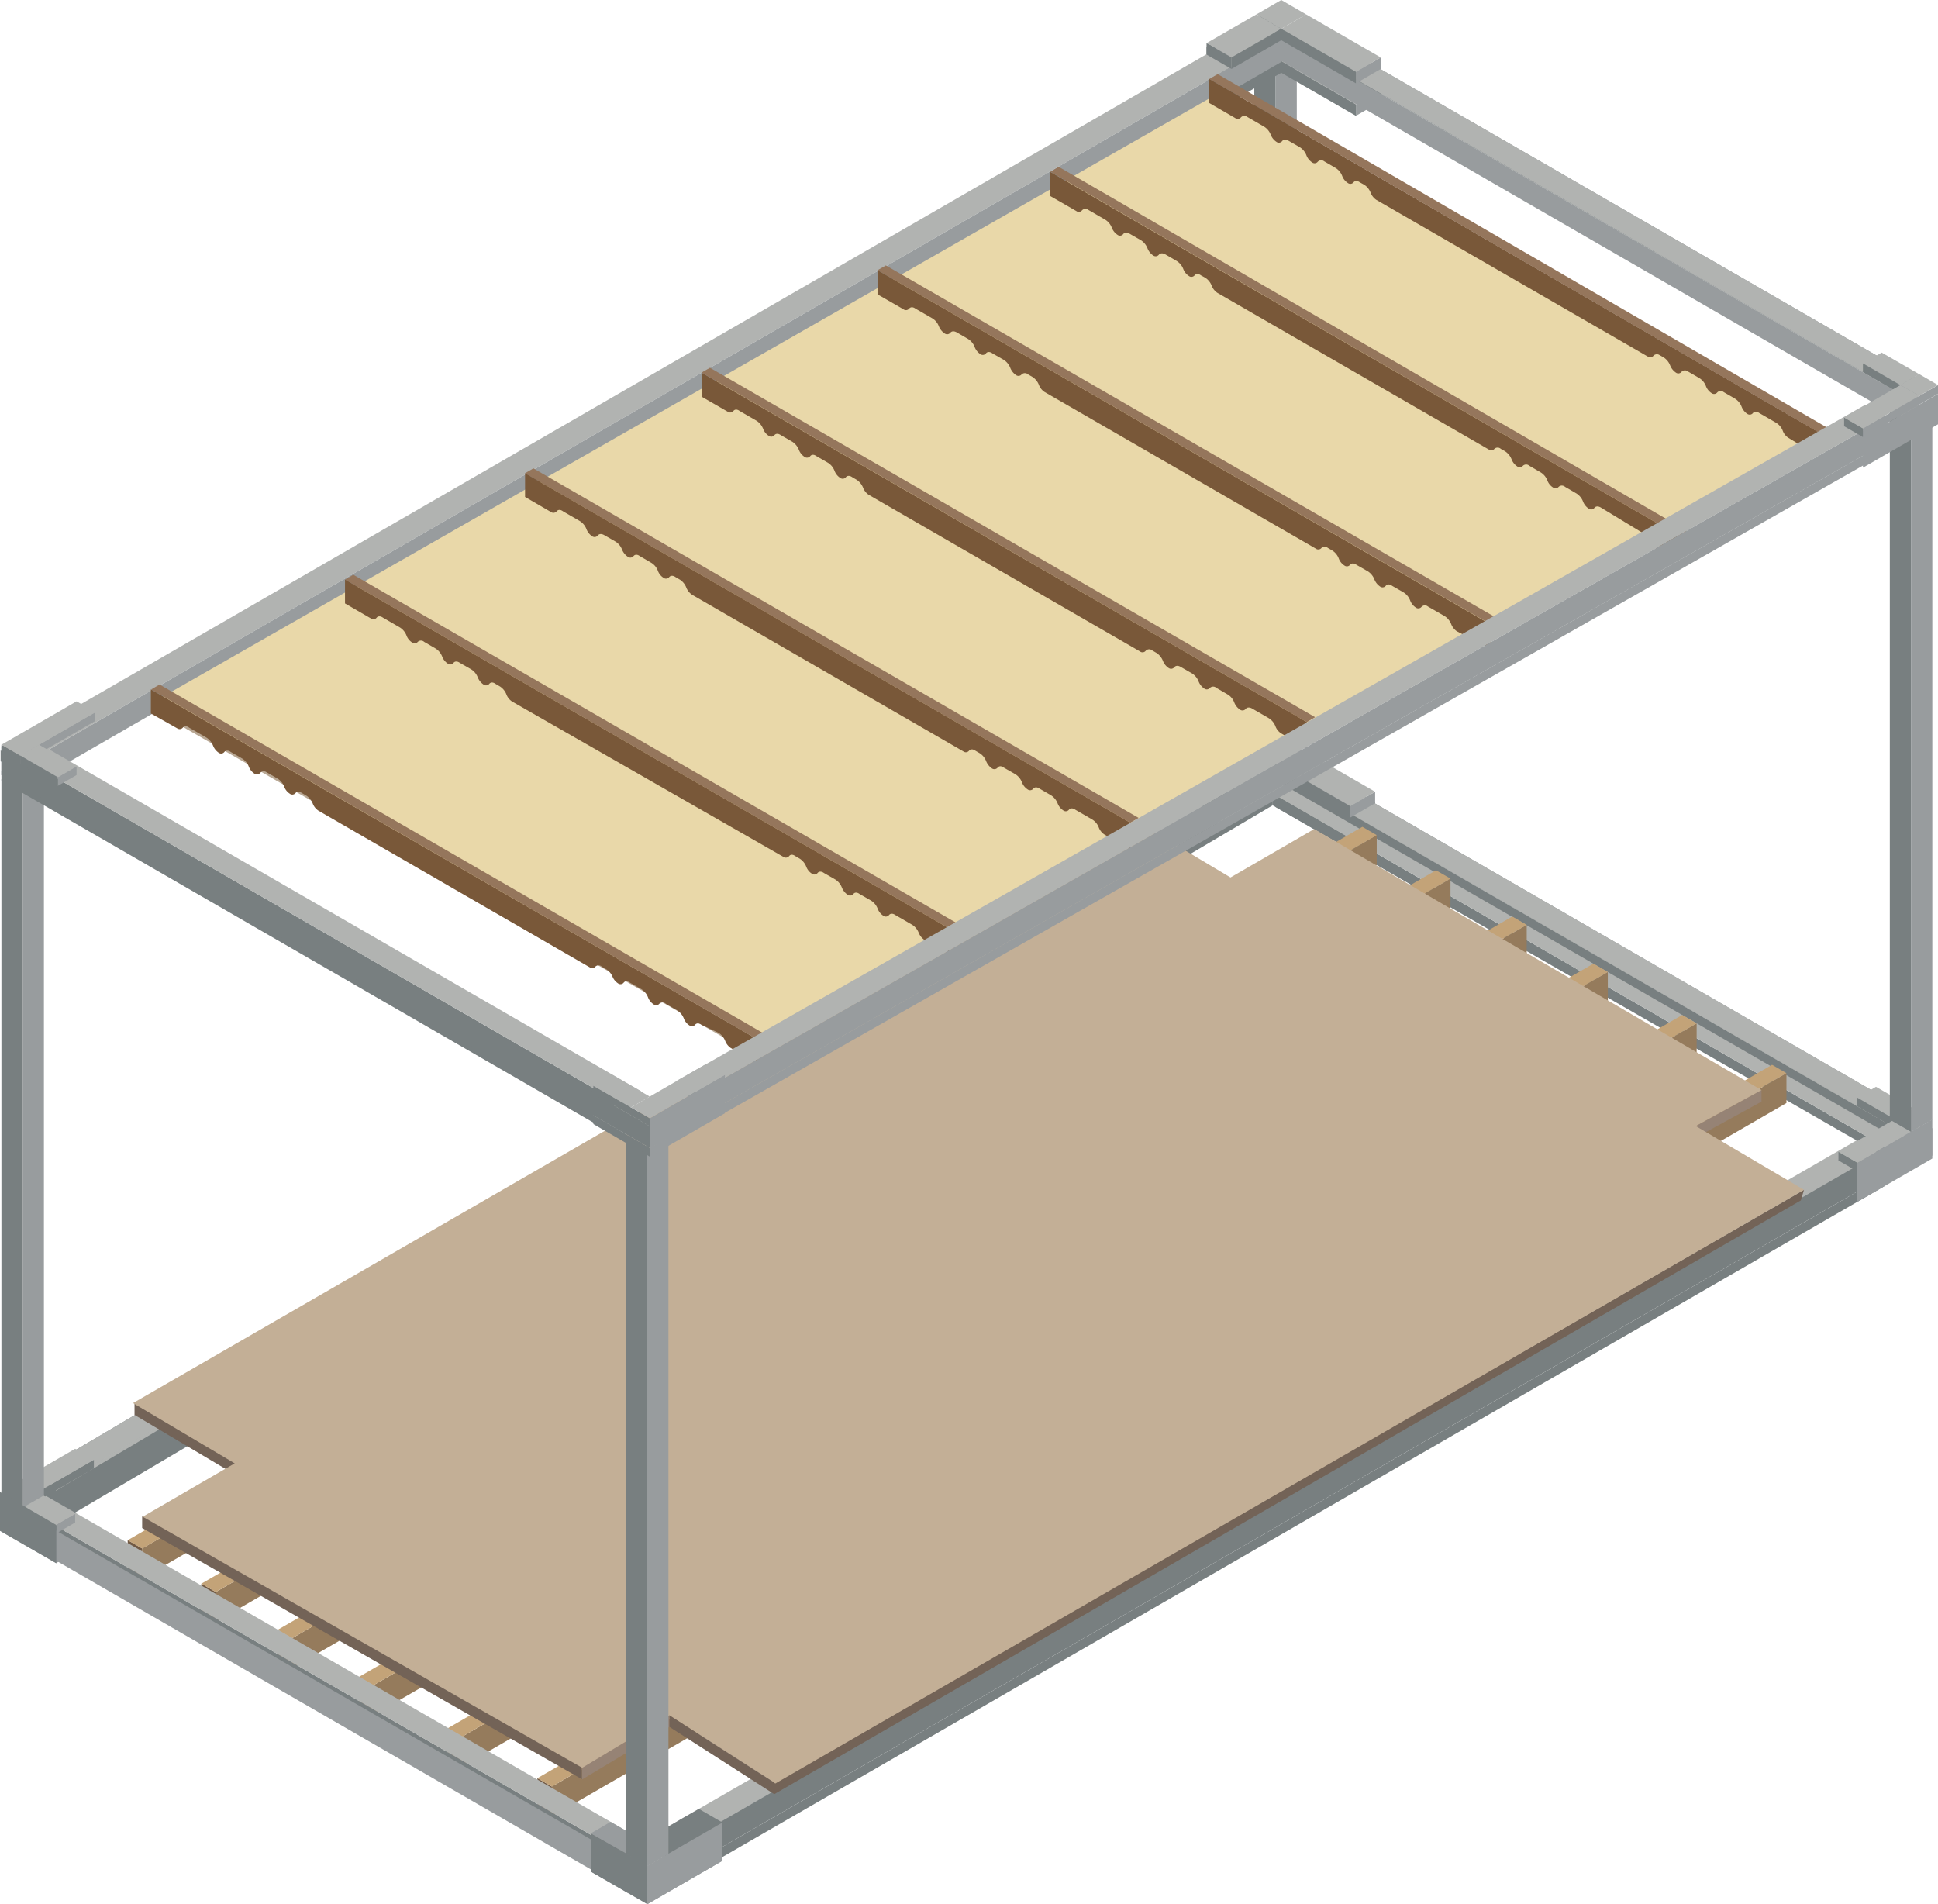 <svg xmlns="http://www.w3.org/2000/svg" width="218.4" height="214.58" viewBox="0 0 218.4 214.58"><polygon points="6.3 170.44 143.42 89.48 140.95 88.05 3.83 169.02 6.3 170.44" style="fill:#b1b3b1"/><polygon points="6.3 171.58 6.3 170.44 3.83 169.02 3.83 170.16 6.3 171.58" style="fill:#787f80"/><polygon points="6.3 171.58 143.42 90.61 143.42 89.48 6.3 170.44 6.3 171.58" style="fill:#989c9e"/><polygon points="3.83 169.02 140.95 88.05 140.95 85.21 3.83 166.17 3.83 169.02" style="fill:#787f80"/><polygon points="77.11 210.4 212 132.52 209.5 131.08 74.61 208.96 77.11 210.4" style="fill:#787f80"/><polygon points="74.61 210.11 74.61 208.96 77.11 210.4 77.11 211.55 74.61 210.11" style="fill:#787f80"/><polygon points="212.34 133.68 77.45 211.55 77.45 210.4 212.34 132.52 212.34 133.68" style="fill:#787f80"/><polygon points="77.45 207.47 212.34 129.6 209.84 128.15 74.25 206.44 77.45 207.47" style="fill:#b1b3b1"/><polygon points="74.61 207.18 74.61 206.03 77.11 207.47 77.11 208.63 74.61 207.18" style="fill:#787f80"/><polygon points="212.34 132.52 77.45 210.4 77.45 207.51 212.34 130.25 212.34 132.52" style="fill:#787f80"/><polygon points="77.11 211.28 76.11 210.71 76.11 207.82 77.11 208.4 77.11 211.28" style="fill:#787f80"/><polygon points="6.3 167.59 143.42 86.62 140.95 85.2 3.83 166.16 6.3 167.59" style="fill:#b1b3b1"/><polygon points="6.3 171.58 6.3 167.59 3.83 166.16 3.83 170.16 6.3 171.58" style="fill:#787f80"/><polygon points="6.3 171.72 143.42 90.75 143.42 86.62 5.3 168.58 6.3 171.72" style="fill:#787f80"/><polygon points="37.88 165.99 26.95 159.44 26.67 156.11 38.88 162.71 37.88 165.99" style="fill:#787f80"/><polygon points="91.06 196.54 82.72 191.54 82.72 188.54 94.07 194.8 91.06 196.54" style="fill:#787f80"/><polygon points="138.14 92.89 143.75 89.65 140.94 88.03 135.34 91.27 138.14 92.89" style="fill:#b1b3b1"/><polygon points="152.16 95.8 152.16 94.5 154.97 92.88 154.97 94.18 152.16 95.8" style="fill:#989c9e"/><polygon points="152.16 94.51 143.75 89.65 146.55 88.03 154.97 92.89 152.16 94.51" style="fill:#b1b3b1"/><polygon points="152.16 95.8 143.75 90.94 143.75 89.64 152.16 94.5 152.16 95.8" style="fill:#787f80"/><polygon points="143.75 89.65 140.94 88.03 143.75 86.41 146.55 88.03 143.75 89.65" style="fill:#b1b3b1"/><polygon points="154.97 93.8 146.5 88.92 146.5 85.49 154.97 90.38 154.97 93.8" style="fill:#787f80"/><polygon points="143.8 87.03 135.34 91.91 135.34 88 143.8 83.11 143.8 87.03" style="fill:#787f80"/><polygon points="215.51 128.27 145.81 88.03 145.81 85.27 215.51 125.52 215.51 128.27" style="fill:#787f80"/><polygon points="213.12 130.75 143.42 90.75 143.42 89.41 213.12 129.65 213.12 130.75" style="fill:#787f80"/><polygon points="213.12 129.65 143.42 89.41 145.8 88.03 215.51 128.27 213.12 129.65" style="fill:#b1b3b1"/><polygon points="213.12 130.75 213.12 129.65 215.51 128.27 215.51 129.37 213.12 130.75" style="fill:#989c9e"/><polygon points="213.12 127.97 143.42 87.73 143.42 86.63 213.12 126.87 213.12 127.97" style="fill:#787f80"/><polygon points="213.12 126.87 143.42 86.63 145.8 85.25 215.51 125.49 213.12 126.87" style="fill:#b1b3b1"/><polygon points="213.12 127.97 213.12 126.87 215.51 125.49 215.51 126.59 213.12 127.97" style="fill:#989c9e"/><polygon points="214.55 126.07 215.51 125.52 215.51 128.27 214.55 128.82 214.55 126.07" style="fill:#989c9e"/><polygon points="138.14 89.22 143.75 85.98 140.94 84.36 135.34 87.6 138.14 89.22" style="fill:#b1b3b1"/><polygon points="143.75 87.28 138.14 90.51 138.14 89.22 143.75 85.98 143.75 87.28" style="fill:#989c9e"/><polygon points="135.34 88.89 135.34 87.6 138.14 89.22 138.14 90.51 135.34 88.89" style="fill:#787f80"/><polygon points="152.16 92.13 152.16 90.84 154.97 89.22 154.97 90.51 152.16 92.13" style="fill:#989c9e"/><polygon points="152.16 90.84 143.75 85.98 146.55 84.36 154.97 89.22 152.16 90.84" style="fill:#b1b3b1"/><polygon points="152.16 92.13 143.75 87.27 143.75 85.98 152.16 90.84 152.16 92.13" style="fill:#787f80"/><polygon points="143.75 85.98 140.94 84.36 143.75 82.74 146.55 84.36 143.75 85.98" style="fill:#b1b3b1"/><polygon points="213.53 126.14 209.3 123.7 211.41 122.47 215.65 124.92 213.53 126.14" style="fill:#b1b3b1"/><polygon points="209.3 124.67 213.53 127.12 213.53 126.14 209.3 123.69 209.3 124.67" style="fill:#787f80"/><polygon points="16.02 177.87 14.39 176.93 14.39 173.55 16.02 174.49 16.02 177.87" style="fill:#725a44"/><polygon points="16.01 177.87 16.01 174.49 155.15 94.1 155.15 97.47 16.01 177.87" style="fill:#957b5c"/><polygon points="16.02 174.5 14.39 173.56 153.53 93.17 155.15 94.11 16.02 174.5" style="fill:#c3a378"/><polygon points="24.32 182.77 22.69 181.83 22.69 178.46 24.32 179.4 24.32 182.77" style="fill:#725a44"/><polygon points="24.32 182.77 24.32 179.4 163.46 99 163.46 102.38 24.32 182.77" style="fill:#957b5c"/><polygon points="24.32 179.4 22.69 178.46 161.83 98.07 163.46 99.01 24.32 179.4" style="fill:#c3a378"/><polygon points="32.91 187.98 31.28 187.04 31.28 183.67 32.91 184.61 32.91 187.98" style="fill:#725a44"/><polygon points="32.91 187.98 32.91 184.61 172.05 104.22 172.05 107.59 32.91 187.98" style="fill:#957b5c"/><polygon points="32.91 184.61 31.28 183.67 170.42 103.28 172.05 104.22 32.91 184.61" style="fill:#c3a378"/><polygon points="42.05 193.29 40.43 192.35 40.43 188.98 42.05 189.92 42.05 193.29" style="fill:#725a44"/><polygon points="42.05 193.29 42.05 189.92 181.19 109.52 181.19 112.9 42.05 193.29" style="fill:#957b5c"/><polygon points="42.05 189.92 40.43 188.98 179.56 108.59 181.19 109.53 42.05 189.92" style="fill:#c3a378"/><polygon points="52.06 199.08 50.43 198.14 50.43 194.77 52.06 195.71 52.06 199.08" style="fill:#725a44"/><polygon points="52.06 199.08 52.06 195.71 191.2 115.32 191.2 118.69 52.06 199.08" style="fill:#957b5c"/><polygon points="52.06 195.71 50.43 194.77 189.57 114.38 191.2 115.32 52.06 195.71" style="fill:#c3a378"/><polygon points="62.19 204.69 60.56 203.75 60.56 200.38 62.19 201.32 62.19 204.69" style="fill:#725a44"/><polygon points="62.19 204.69 62.19 201.32 201.32 120.93 201.32 124.3 62.19 204.69" style="fill:#957b5c"/><polygon points="62.19 201.32 60.56 200.38 199.7 119.99 201.32 120.93 62.19 201.32" style="fill:#c3a378"/><polygon points="191.1 128.2 191.1 126.89 198.51 122.83 198.51 124.14 191.1 128.2" style="fill:#968375"/><polygon points="15.16 158.14 26.48 164.85 26.48 166.16 15.16 159.44 15.16 158.14" style="fill:#736357"/><polygon points="202.94 135.27 203.3 134.08 87.25 200.87 87.25 202.18 202.94 135.27" style="fill:#736357"/><polygon points="198.51 122.84 148.1 93.42 138.67 98.88 128.32 92.71 14.99 158.11 26.45 164.9 16.02 170.95 65.58 199.26 75.44 193.33 87.37 200.98 203.3 134.08 191.1 126.89 198.51 122.84" style="fill:#c3af96"/><polygon points="65.58 200.5 16.02 172.19 16.02 170.88 65.58 199.19 65.58 200.5" style="fill:#736357"/><polygon points="65.59 200.53 65.59 199.22 75.44 193.29 75.44 194.6 65.59 200.53" style="fill:#968375"/><polygon points="75.44 193.29 87.25 200.87 87.25 202.18 75.44 194.6 75.44 193.29" style="fill:#736357"/><polygon points="6.35 176.13 6.35 175.16 8.47 173.94 8.47 174.91 6.35 176.13" style="fill:#989c9e"/><polygon points="6.35 175.16 2.12 172.72 4.24 171.49 8.47 173.94 6.35 175.16" style="fill:#b1b3b1"/><polygon points="2.12 173.69 6.35 176.13 6.35 175.16 2.12 172.71 2.12 173.69" style="fill:#787f80"/><polygon points="2.12 173.69 2.12 172.72 0 171.49 0 172.47 2.12 173.69" style="fill:#787f80"/><polygon points="6.35 175.24 0 171.57 0 169.13 6.35 172.79 6.35 175.24" style="fill:#787f80"/><polygon points="217.76 130.55 209.3 135.44 209.3 134.46 217.76 129.57 217.76 130.55" style="fill:#989c9e"/><polygon points="215.65 129.33 215.65 128.35 213.53 129.57 213.53 130.55 215.65 129.33" style="fill:#989c9e"/><polygon points="215.65 130.78 217.76 129.56 215.65 128.34 213.53 129.56 215.65 130.78" style="fill:#b1b3b1"/><polygon points="217.76 130.21 209.3 135.1 209.3 131.03 217.76 126.14 217.76 130.21" style="fill:#989c9e"/><polygon points="215.65 125.89 215.65 124.92 213.53 126.14 213.53 127.12 215.65 125.89" style="fill:#989c9e"/><polygon points="209.3 131.99 209.3 131.01 207.18 129.79 207.18 130.77 209.3 131.99" style="fill:#787f80"/><polygon points="209.3 131.02 215.65 127.35 213.53 126.13 207.18 129.79 209.3 131.02" style="fill:#b1b3b1"/><polygon points="215.65 127.35 217.76 126.13 215.65 124.91 213.53 126.13 215.65 127.35" style="fill:#b1b3b1"/><polygon points="143.75 85.91 143.75 5.2 146.14 3.82 146.14 84.53 143.75 85.91" style="fill:#989c9e"/><polygon points="143.75 85.91 143.75 5.2 141.35 3.82 141.35 84.53 143.75 85.91" style="fill:#787f80"/><polygon points="215.37 127.55 215.37 46.84 217.76 45.46 217.76 126.17 215.37 127.55" style="fill:#989c9e"/><polygon points="215.37 127.55 215.37 46.84 212.97 45.46 212.97 126.17 215.37 127.55" style="fill:#787f80"/><polygon points="138.78 10.14 144.39 6.91 141.59 5.29 135.97 8.53 138.78 10.14" style="fill:#b1b3b1"/><polygon points="144.39 8.2 138.78 11.44 138.78 10.14 144.39 6.9 144.39 8.2" style="fill:#787f80"/><polygon points="135.97 9.82 135.97 8.52 138.78 10.14 138.78 11.44 135.97 9.82" style="fill:#787f80"/><polygon points="152.8 13.05 152.8 11.76 155.61 10.14 155.61 11.44 152.8 13.05" style="fill:#989c9e"/><polygon points="152.8 11.76 144.39 6.91 147.19 5.29 155.61 10.14 152.8 11.76" style="fill:#b1b3b1"/><polygon points="152.8 13.05 144.39 8.2 144.39 6.9 152.8 11.76 152.8 13.05" style="fill:#787f80"/><polygon points="144.39 6.91 141.59 5.29 144.39 3.67 147.19 5.29 144.39 6.91" style="fill:#989c9e"/><polygon points="155.61 11.06 147.14 6.17 147.14 2.75 155.61 7.64 155.61 11.06" style="fill:#787f80"/><polygon points="144.44 4.28 135.97 9.17 135.97 5.26 144.44 0.37 144.44 4.28" style="fill:#787f80"/><polygon points="216.15 45.53 146.44 5.29 146.44 2.53 216.15 42.77 216.15 45.53" style="fill:#787f80"/><polygon points="213.76 46.91 144.06 6.66 146.44 5.29 216.15 45.53 213.76 46.91" style="fill:#989c9e"/><polygon points="213.76 48.01 213.76 46.91 216.15 45.53 216.15 46.63 213.76 48.01" style="fill:#989c9e"/><polygon points="213.76 44.13 144.06 3.88 146.44 2.5 216.15 42.75 213.76 44.13" style="fill:#b1b3b1"/><polygon points="213.76 45.23 213.76 44.13 216.15 42.75 216.15 43.85 213.76 45.23" style="fill:#989c9e"/><polygon points="215.19 43.33 216.15 42.77 216.15 45.53 215.19 46.08 215.19 43.33" style="fill:#989c9e"/><polygon points="209.3 134.45 217.76 129.56 217.76 127.12 209.3 132.01 209.3 134.45" style="fill:#989c9e"/><polygon points="69.7 212.46 0 172.21 0 171.11 69.7 211.35 69.7 212.46" style="fill:#989c9e"/><polygon points="69.7 211.35 0 171.11 2.39 169.73 72.09 209.97 69.7 211.35" style="fill:#989c9e"/><polygon points="69.7 212.46 69.7 211.35 72.09 209.97 72.09 211.08 69.7 212.46" style="fill:#989c9e"/><polygon points="69.7 209.68 0 169.43 0 168.33 69.7 208.57 69.7 209.68" style="fill:#787f80"/><polygon points="69.7 208.57 0 168.33 2.39 166.95 72.09 207.19 69.7 208.57" style="fill:#b1b3b1"/><polygon points="69.7 209.68 69.7 208.57 72.09 207.19 72.09 208.3 69.7 209.68" style="fill:#989c9e"/><polygon points="69.7 211.83 0 171.59 0 168.83 69.7 209.08 69.7 211.83" style="fill:#989c9e"/><polygon points="2.69 86.09 144.41 4.27 141.79 2.75 0.07 84.57 2.69 86.09" style="fill:#b1b3b1"/><polygon points="2.69 87.3 2.69 86.09 0.07 84.57 0.07 85.79 2.69 87.3" style="fill:#787f80"/><polygon points="2.69 88.79 144.41 6.97 144.41 4.27 2.69 86.09 2.69 88.79" style="fill:#989c9e"/><polygon points="85.25 117.06 18.24 78.57 137.55 10.37 204.56 48.86 85.25 117.06" style="fill:#e9d8a9"/><polygon points="85.25 119.04 18.24 80.55 18.24 78.58 85.25 117.07 85.25 119.04" style="fill:#b8a793"/><polygon points="85.25 119.04 85.25 117.07 204.56 48.87 204.56 50.83 85.25 119.04" style="fill:#d1c4ac"/><polygon points="85.25 117.07 17.04 77.69 17.98 77.14 86.19 116.53 85.25 117.07" style="fill:#95765c"/><path d="M85.25,117.07,17,77.69V80.4L20,82.09A.47.47,0,0,0,20.6,82c.15-.2.42-.23.72,0l1.91,1.1A1.91,1.91,0,0,1,24,84a1.74,1.74,0,0,0,.64.82h0a.46.46,0,0,0,.64-.08c.16-.19.42-.22.73,0l1.29.74a1.85,1.85,0,0,1,.73.89,1.7,1.7,0,0,0,.64.81h0a.46.46,0,0,0,.64-.07A.52.52,0,0,1,30,87l1.3.75a1.82,1.82,0,0,1,.72.88,1.61,1.61,0,0,0,.64.81h0a.46.46,0,0,0,.64-.07c.15-.19.42-.22.73,0l.48.28a1.85,1.85,0,0,1,.73.89,1.7,1.7,0,0,0,.64.81l30.57,17.65a.46.46,0,0,0,.64-.07.53.53,0,0,1,.73,0l.48.28A1.85,1.85,0,0,1,69,110a1.7,1.7,0,0,0,.64.81h0a.46.46,0,0,0,.64-.07c.15-.2.42-.23.72,0l1.3.74a1.89,1.89,0,0,1,.72.89,1.65,1.65,0,0,0,.64.81h0a.46.46,0,0,0,.64-.07.53.53,0,0,1,.73,0l1.29.75a1.88,1.88,0,0,1,.73.88,1.61,1.61,0,0,0,.64.81h0a.46.46,0,0,0,.64-.07c.15-.19.42-.22.72,0L81,116.4a1.89,1.89,0,0,1,.72.89,1.71,1.71,0,0,0,.64.81l2.92,1.69Z" style="fill:#795839"/><polygon points="204.97 48.74 136.28 8.9 137.22 8.35 205.91 48.19 204.97 48.74" style="fill:#95765c"/><path d="M205,48.74,136.28,8.9v2.71l2.92,1.69a.46.46,0,0,0,.64-.07.53.53,0,0,1,.73-.05l1.9,1.1a1.85,1.85,0,0,1,.73.89,1.7,1.7,0,0,0,.64.81h0a.46.46,0,0,0,.64-.07c.15-.2.42-.23.73-.05l1.29.74a1.89,1.89,0,0,1,.72.89,1.71,1.71,0,0,0,.64.81h0a.46.46,0,0,0,.64-.07.54.54,0,0,1,.73-.05l1.29.75a1.83,1.83,0,0,1,.73.88,1.61,1.61,0,0,0,.64.81h0a.46.46,0,0,0,.64-.07c.15-.19.42-.22.72,0l.49.27a1.89,1.89,0,0,1,.72.89,1.71,1.71,0,0,0,.64.81l30.58,17.65a.46.46,0,0,0,.64-.07A.53.53,0,0,1,187,40l.49.28a1.89,1.89,0,0,1,.72.89,1.76,1.76,0,0,0,.64.81h0a.46.46,0,0,0,.64-.07.53.53,0,0,1,.73-.05l1.29.75a1.84,1.84,0,0,1,.73.88,1.61,1.61,0,0,0,.64.81h0a.46.46,0,0,0,.64-.07.53.53,0,0,1,.72-.05l1.29.75a1.87,1.87,0,0,1,.73.88,1.68,1.68,0,0,0,.64.82h0a.46.46,0,0,0,.64-.08c.15-.19.42-.22.73,0l1.9,1.1a1.78,1.78,0,0,1,.73.88,1.61,1.61,0,0,0,.64.81L205,51.45Z" style="fill:#795839"/><polygon points="189.2 60.38 118.37 19.35 119.31 18.8 190.14 59.84 189.2 60.38" style="fill:#95765c"/><path d="M189.2,60.38l-70.83-41v2.72l2.92,1.68a.46.46,0,0,0,.64-.07.53.53,0,0,1,.73-.05l1.9,1.1a1.85,1.85,0,0,1,.73.89,1.7,1.7,0,0,0,.64.81h0a.46.46,0,0,0,.64-.07c.15-.2.42-.23.73-.05l1.29.74a1.89,1.89,0,0,1,.72.89,1.71,1.71,0,0,0,.64.81h0a.46.46,0,0,0,.64-.07c.15-.19.42-.22.73-.05l1.29.75a1.87,1.87,0,0,1,.73.88,1.61,1.61,0,0,0,.64.81h0a.46.46,0,0,0,.64-.07c.15-.19.42-.22.72,0l.49.27a1.89,1.89,0,0,1,.72.89,1.71,1.71,0,0,0,.64.81l30.58,17.65a.46.46,0,0,0,.64-.07.53.53,0,0,1,.72,0l.49.28a1.89,1.89,0,0,1,.72.89,1.7,1.7,0,0,0,.64.81h0a.46.46,0,0,0,.64-.07.53.53,0,0,1,.73,0l1.29.75a1.84,1.84,0,0,1,.73.88,1.61,1.61,0,0,0,.64.81h0a.46.46,0,0,0,.64-.07.53.53,0,0,1,.72,0l1.29.75a1.85,1.85,0,0,1,.73.89,1.7,1.7,0,0,0,.64.81h0a.46.46,0,0,0,.64-.07c.15-.2.42-.23.73-.05l4.51,2.74a1.85,1.85,0,0,1,.73.89,1.65,1.65,0,0,0,.64.81l2.92,1.69Z" style="fill:#795839"/><polygon points="168.04 70.38 98.89 30.45 99.83 29.91 168.99 69.83 168.04 70.38" style="fill:#95765c"/><path d="M168,70.38,98.89,30.45v2.72l2.92,1.68a.46.46,0,0,0,.64-.07c.15-.19.42-.22.72,0l1.91,1.1a1.77,1.77,0,0,1,.72.88,1.73,1.73,0,0,0,.65.81h0a.46.46,0,0,0,.64-.07c.15-.19.41-.22.72-.05l1.29.75a1.87,1.87,0,0,1,.73.88,1.68,1.68,0,0,0,.64.82h0a.46.46,0,0,0,.64-.08c.15-.19.42-.22.73,0l1.29.74a1.89,1.89,0,0,1,.72.89,1.76,1.76,0,0,0,.64.81h0a.46.46,0,0,0,.64-.07.54.54,0,0,1,.73,0l.48.28a1.87,1.87,0,0,1,.73.88,1.68,1.68,0,0,0,.64.82l30.57,17.65a.46.46,0,0,0,.64-.07c.15-.2.42-.23.73,0l.48.28a1.83,1.83,0,0,1,.73.88,1.61,1.61,0,0,0,.64.81h0a.46.46,0,0,0,.64-.07c.15-.19.42-.22.73,0l1.29.74a1.89,1.89,0,0,1,.72.89,1.76,1.76,0,0,0,.64.81h0a.46.46,0,0,0,.64-.07c.16-.2.42-.23.73,0l1.29.74a1.85,1.85,0,0,1,.73.89,1.65,1.65,0,0,0,.64.81h0a.46.46,0,0,0,.64-.07.52.52,0,0,1,.72-.05l1.91,1.1a1.89,1.89,0,0,1,.72.89,1.76,1.76,0,0,0,.64.81L168,73.1Z" style="fill:#795839"/><polygon points="147.27 81.37 79.06 41.98 80 41.44 148.21 80.82 147.27 81.37" style="fill:#95765c"/><path d="M147.27,81.37,79.06,42V44.7L82,46.39a.47.47,0,0,0,.64-.07c.15-.2.42-.23.72,0l1.91,1.1a1.91,1.91,0,0,1,.72.88,1.61,1.61,0,0,0,.64.81h0a.46.46,0,0,0,.64-.07c.15-.19.42-.22.73,0l1.29.74a1.91,1.91,0,0,1,.73.89,1.7,1.7,0,0,0,.64.81h0a.47.47,0,0,0,.64-.07c.15-.2.42-.23.72,0l1.29.74a1.85,1.85,0,0,1,.73.89,1.65,1.65,0,0,0,.64.81h0a.46.46,0,0,0,.64-.07c.15-.19.42-.22.73,0l.48.28a1.91,1.91,0,0,1,.73.89,1.7,1.7,0,0,0,.64.81l30.57,17.65a.46.46,0,0,0,.64-.07.53.53,0,0,1,.73-.05l.48.28a1.91,1.91,0,0,1,.73.89,1.7,1.7,0,0,0,.64.81h0a.47.47,0,0,0,.64-.07c.15-.2.42-.23.72-.05l1.29.74a1.85,1.85,0,0,1,.73.89,1.7,1.7,0,0,0,.64.81h0a.46.46,0,0,0,.64-.07.53.53,0,0,1,.73,0l1.29.75a1.77,1.77,0,0,1,.72.88,1.72,1.72,0,0,0,.64.81h0a.47.47,0,0,0,.65-.07c.15-.19.41-.22.72-.05l1.9,1.1a1.85,1.85,0,0,1,.73.89,1.65,1.65,0,0,0,.64.81l2.92,1.69Z" style="fill:#795839"/><polygon points="127.38 92.71 59.16 53.33 60.11 52.78 128.32 92.17 127.38 92.71" style="fill:#95765c"/><path d="M127.38,92.71,59.17,53.33V56l2.91,1.69a.48.48,0,0,0,.65-.07c.15-.19.41-.23.72,0l1.9,1.1a1.87,1.87,0,0,1,.73.88,1.68,1.68,0,0,0,.64.82h0a.46.46,0,0,0,.64-.07c.15-.2.42-.23.73-.05l1.29.74a1.84,1.84,0,0,1,.72.89,1.78,1.78,0,0,0,.65.81h0a.47.47,0,0,0,.64-.07c.15-.19.41-.23.72,0l1.29.75a1.78,1.78,0,0,1,.73.88,1.61,1.61,0,0,0,.64.81h0a.46.46,0,0,0,.64-.07c.15-.19.42-.22.73,0l.48.28a1.84,1.84,0,0,1,.72.89,1.78,1.78,0,0,0,.65.81l30.57,17.65a.46.46,0,0,0,.64-.07c.15-.19.42-.22.73,0l.48.28a1.84,1.84,0,0,1,.72.89,1.83,1.83,0,0,0,.64.81h0a.48.48,0,0,0,.65-.07c.15-.2.41-.23.72,0l1.29.74a1.85,1.85,0,0,1,.73.89,1.65,1.65,0,0,0,.64.81h0a.46.46,0,0,0,.64-.07c.15-.19.42-.22.73,0l1.29.75a1.91,1.91,0,0,1,.72.88,1.66,1.66,0,0,0,.64.81h0a.46.46,0,0,0,.64-.07c.16-.19.42-.22.73,0l1.9,1.1a1.78,1.78,0,0,1,.73.88,1.65,1.65,0,0,0,.64.81l2.92,1.69Z" style="fill:#795839"/><polygon points="107.09 104.7 38.88 65.31 39.82 64.77 108.04 104.15 107.09 104.7" style="fill:#95765c"/><path d="M107.09,104.7,38.88,65.31V68l2.92,1.69a.46.46,0,0,0,.64-.08c.15-.19.42-.22.73,0l1.9,1.1a1.84,1.84,0,0,1,.73.88,1.61,1.61,0,0,0,.64.81h0a.46.46,0,0,0,.64-.07.53.53,0,0,1,.72,0l1.29.75a1.87,1.87,0,0,1,.73.88,1.68,1.68,0,0,0,.64.82h0a.46.46,0,0,0,.64-.08c.15-.19.42-.22.73,0l1.29.74a1.84,1.84,0,0,1,.72.89,1.78,1.78,0,0,0,.65.81h0a.47.47,0,0,0,.64-.07c.15-.19.41-.23.72,0l.48.28a1.87,1.87,0,0,1,.73.88,1.68,1.68,0,0,0,.64.82L88.27,96.55a.48.48,0,0,0,.65-.07c.15-.2.41-.23.72,0l.48.28a1.87,1.87,0,0,1,.73.88,1.61,1.61,0,0,0,.64.81h0a.46.46,0,0,0,.64-.07c.15-.19.42-.22.73,0l1.29.74a1.84,1.84,0,0,1,.72.89,1.83,1.83,0,0,0,.64.81h0a.48.48,0,0,0,.65-.07c.15-.2.41-.23.72,0l1.29.74a1.85,1.85,0,0,1,.73.89,1.65,1.65,0,0,0,.64.81h0a.46.46,0,0,0,.64-.07c.15-.19.42-.22.73,0l1.9,1.1a1.84,1.84,0,0,1,.72.89,1.78,1.78,0,0,0,.65.81l2.91,1.68Z" style="fill:#795839"/><polygon points="78.7 125.99 212.62 49.82 210.21 48.43 76.29 124.6 78.7 125.99" style="fill:#b1b3b1"/><polygon points="76.29 125.71 76.29 124.6 78.7 125.99 78.7 127.1 76.29 125.71" style="fill:#787f80"/><polygon points="212.62 50.94 78.7 127.1 78.7 125.99 212.62 49.82 212.62 50.94" style="fill:#989c9e"/><polygon points="78.7 123.17 212.62 47 210.21 45.61 76.29 121.78 78.7 123.17" style="fill:#b1b3b1"/><polygon points="76.29 122.89 76.29 121.78 78.7 123.17 78.7 124.28 76.29 122.89" style="fill:#787f80"/><polygon points="212.62 48.12 78.7 124.28 78.7 123.17 212.62 47 212.62 48.12" style="fill:#989c9e"/><polygon points="212.62 49.82 78.7 125.99 78.7 123.21 212.62 47.04 212.62 49.82" style="fill:#989c9e"/><polygon points="78.7 126.84 77.74 126.29 77.74 123.51 78.7 124.06 78.7 126.84" style="fill:#787f80"/><polygon points="218.4 47.81 209.94 52.7 209.94 51.72 218.4 46.83 218.4 47.81" style="fill:#989c9e"/><polygon points="214.17 46.83 209.94 44.39 212.05 43.16 216.29 45.61 214.17 46.83" style="fill:#989c9e"/><polygon points="216.29 46.58 216.29 45.61 214.17 46.83 214.17 47.81 216.29 46.58" style="fill:#989c9e"/><polygon points="216.29 48.04 218.4 46.82 216.29 45.6 214.17 46.82 216.29 48.04" style="fill:#b1b3b1"/><polygon points="218.4 44.37 209.94 49.26 209.94 48.28 218.4 43.4 218.4 44.37" style="fill:#989c9e"/><polygon points="214.17 43.4 209.94 40.95 212.05 39.73 216.29 42.17 214.17 43.4" style="fill:#b1b3b1"/><polygon points="209.94 41.93 214.17 44.37 214.17 43.4 209.94 40.95 209.94 41.93" style="fill:#787f80"/><polygon points="216.29 43.15 216.29 42.17 214.17 43.4 214.17 44.37 216.29 43.15" style="fill:#989c9e"/><polygon points="209.94 49.25 209.94 48.27 207.82 47.05 207.82 48.03 209.94 49.25" style="fill:#787f80"/><polygon points="209.94 48.27 216.29 44.61 214.17 43.39 207.82 47.05 209.94 48.27" style="fill:#b1b3b1"/><polygon points="216.29 44.61 218.4 43.39 216.29 42.16 214.17 43.39 216.29 44.61" style="fill:#b1b3b1"/><polygon points="209.94 52.2 218.4 47.32 218.4 44.38 209.94 49.26 209.94 52.2" style="fill:#989c9e"/><polygon points="138.78 6.48 144.39 3.24 141.59 1.62 135.97 4.86 138.78 6.48" style="fill:#b1b3b1"/><polygon points="144.39 4.53 138.78 7.77 138.78 6.47 144.39 3.24 144.39 4.53" style="fill:#787f80"/><polygon points="135.97 6.15 135.97 4.86 138.78 6.47 138.78 7.77 135.97 6.15" style="fill:#787f80"/><polygon points="152.8 9.39 152.8 8.09 155.61 6.47 155.61 7.77 152.8 9.39" style="fill:#989c9e"/><polygon points="152.8 8.1 144.39 3.24 147.19 1.62 155.61 6.48 152.8 8.1" style="fill:#b1b3b1"/><polygon points="152.8 9.39 144.39 4.53 144.39 3.23 152.8 8.09 152.8 9.39" style="fill:#787f80"/><polygon points="144.39 3.24 141.59 1.62 144.39 0 147.19 1.62 144.39 3.24" style="fill:#b1b3b1"/><polygon points="70.82 209.03 66.59 206.59 68.81 205.3 73.04 207.75 70.82 209.03" style="fill:#989c9e"/><polygon points="72.94 211.23 72.94 210.25 70.82 209.03 70.82 210 72.94 211.23" style="fill:#787f80"/><polygon points="78.76 203.84 76.89 204.91 74.97 206.03 70.82 209.03 72.94 210.25 79.29 206.59 81.41 205.37 78.76 203.84" style="fill:#787f80"/><polygon points="66.59 210.91 70.82 213.36 70.82 212.38 66.59 209.94 66.59 210.91" style="fill:#787f80"/><polygon points="81.41 209.69 72.94 214.58 72.94 213.6 81.41 208.72 81.41 209.69" style="fill:#989c9e"/><polygon points="70.82 212.37 66.59 209.93 68.71 208.71 72.94 211.15 70.82 212.37" style="fill:#b1b3b1"/><polygon points="72.94 214.57 72.94 213.59 70.82 212.37 70.82 213.35 72.94 214.57" style="fill:#787f80"/><polygon points="79.29 207.48 77.17 208.71 77.17 208.71 70.82 212.37 72.94 213.59 79.29 209.93 81.41 208.71 79.29 207.48" style="fill:#b1b3b1"/><polygon points="72.94 213.59 66.59 209.93 66.59 207.48 72.94 211.15 72.94 213.59" style="fill:#787f80"/><polygon points="72.94 213.66 81.41 208.82 81.41 206.19 72.94 211.04 72.94 213.66" style="fill:#989c9e"/><polygon points="6.35 172.79 6.35 171.81 8.47 170.59 8.47 171.57 6.35 172.79" style="fill:#989c9e"/><polygon points="10.58 165.47 2.12 170.36 2.12 169.38 10.58 164.5 10.58 165.47" style="fill:#787f80"/><polygon points="6.35 171.81 2.12 169.37 4.24 168.15 8.47 170.59 6.35 171.81" style="fill:#b1b3b1"/><polygon points="2.12 170.35 2.12 169.37 0 168.15 0 169.13 2.12 170.35" style="fill:#787f80"/><polyline points="8.47 165.71 10.58 164.49 8.47 163.26 6.35 164.49 6.35 164.49 0 168.15 2.12 169.37" style="fill:#b1b3b1"/><polygon points="72.94 210.3 72.94 129.58 75.33 128.2 75.33 208.91 72.94 210.3" style="fill:#989c9e"/><polygon points="72.94 210.3 72.94 129.58 70.55 128.2 70.55 208.91 72.94 210.3" style="fill:#787f80"/><polygon points="2.56 169.89 2.56 89.18 4.95 87.8 4.95 168.51 2.56 169.89" style="fill:#989c9e"/><polygon points="2.56 169.89 2.56 89.18 0.16 87.8 0.16 168.51 2.56 169.89" style="fill:#787f80"/><polygon points="6.51 91.01 0.16 87.34 0.16 84.9 6.51 88.57 6.51 91.01" style="fill:#787f80"/><polygon points="69.86 128.23 0.16 87.98 0.16 86.88 69.86 127.12 69.86 128.23" style="fill:#787f80"/><polygon points="69.86 127.12 0.16 86.88 2.55 85.5 72.25 125.75 69.86 127.12" style="fill:#b1b3b1"/><polygon points="69.86 128.23 69.86 127.12 72.25 125.75 72.25 126.85 69.86 128.23" style="fill:#989c9e"/><polygon points="69.86 125.45 0.16 85.2 0.16 84.1 69.86 124.34 69.86 125.45" style="fill:#787f80"/><polygon points="69.86 124.34 0.16 84.1 2.55 82.72 72.25 122.97 69.86 124.34" style="fill:#b1b3b1"/><polygon points="69.86 125.45 69.86 124.34 72.25 122.97 72.25 124.07 69.86 125.45" style="fill:#989c9e"/><polygon points="69.86 127.6 0.16 87.36 0.16 84.6 69.86 124.85 69.86 127.6" style="fill:#787f80"/><polygon points="6.51 88.56 6.51 87.58 8.63 86.36 8.63 87.34 6.51 88.56" style="fill:#989c9e"/><polygon points="10.74 81.24 2.28 86.13 2.28 85.16 10.74 80.27 10.74 81.24" style="fill:#989c9e"/><polygon points="6.51 87.59 2.28 85.14 4.39 83.92 8.63 86.36 6.51 87.59" style="fill:#b1b3b1"/><polygon points="2.28 86.12 6.51 88.56 6.51 87.58 2.28 85.14 2.28 86.12" style="fill:#787f80"/><polygon points="2.28 86.12 2.28 85.14 0.16 83.92 0.16 84.9 2.28 86.12" style="fill:#787f80"/><polygon points="8.63 79.03 6.51 80.26 6.51 80.26 0.16 83.92 2.28 85.14 8.63 81.48 10.74 80.26 8.63 79.03" style="fill:#b1b3b1"/><polygon points="66.87 123.33 71.11 125.78 71.11 124.8 66.87 122.36 66.87 123.33" style="fill:#787f80"/><polygon points="81.69 122.11 73.22 127 73.22 126.02 81.69 121.13 81.69 122.11" style="fill:#989c9e"/><polygon points="71.11 124.79 66.87 122.35 68.99 121.12 73.22 123.57 71.11 124.79" style="fill:#b1b3b1"/><polygon points="73.22 126.99 73.22 126.01 71.11 124.79 71.11 125.76 73.22 126.99" style="fill:#787f80"/><polygon points="79.57 119.9 77.46 121.12 77.46 121.12 71.11 124.79 73.22 126.01 79.57 122.35 81.69 121.12 79.57 119.9" style="fill:#b1b3b1"/><polygon points="66.87 126.67 71.11 129.12 71.11 128.14 66.87 125.7 66.87 126.67" style="fill:#787f80"/><polygon points="81.69 125.45 73.22 130.34 73.22 129.36 81.69 124.47 81.69 125.45" style="fill:#989c9e"/><polygon points="71.11 128.13 66.87 125.69 68.99 124.46 73.22 126.91 71.11 128.13" style="fill:#b1b3b1"/><polygon points="73.22 130.33 73.22 129.35 71.11 128.13 71.11 129.1 73.22 130.33" style="fill:#787f80"/><polygon points="79.57 123.24 77.46 124.46 77.46 124.46 71.11 128.13 73.22 129.35 79.57 125.69 81.69 124.46 79.57 123.24" style="fill:#b1b3b1"/><polygon points="73.22 129.35 66.87 125.69 66.87 123.24 73.22 126.91 73.22 129.35" style="fill:#787f80"/><polygon points="73.22 129.42 81.69 124.58 81.69 121.95 73.22 126.8 73.22 129.42" style="fill:#989c9e"/><polygon points="66.59 210.91 72.94 214.53 72.94 210.21 66.59 206.6 66.59 210.91" style="fill:#787f80"/><polygon points="81.41 209.69 72.94 214.58 72.94 210.26 81.41 205.38 81.41 209.69" style="fill:#989c9e"/><polygon points="0 172.51 6.35 176.17 6.35 171.85 0 168.15 0 172.51" style="fill:#787f80"/></svg>